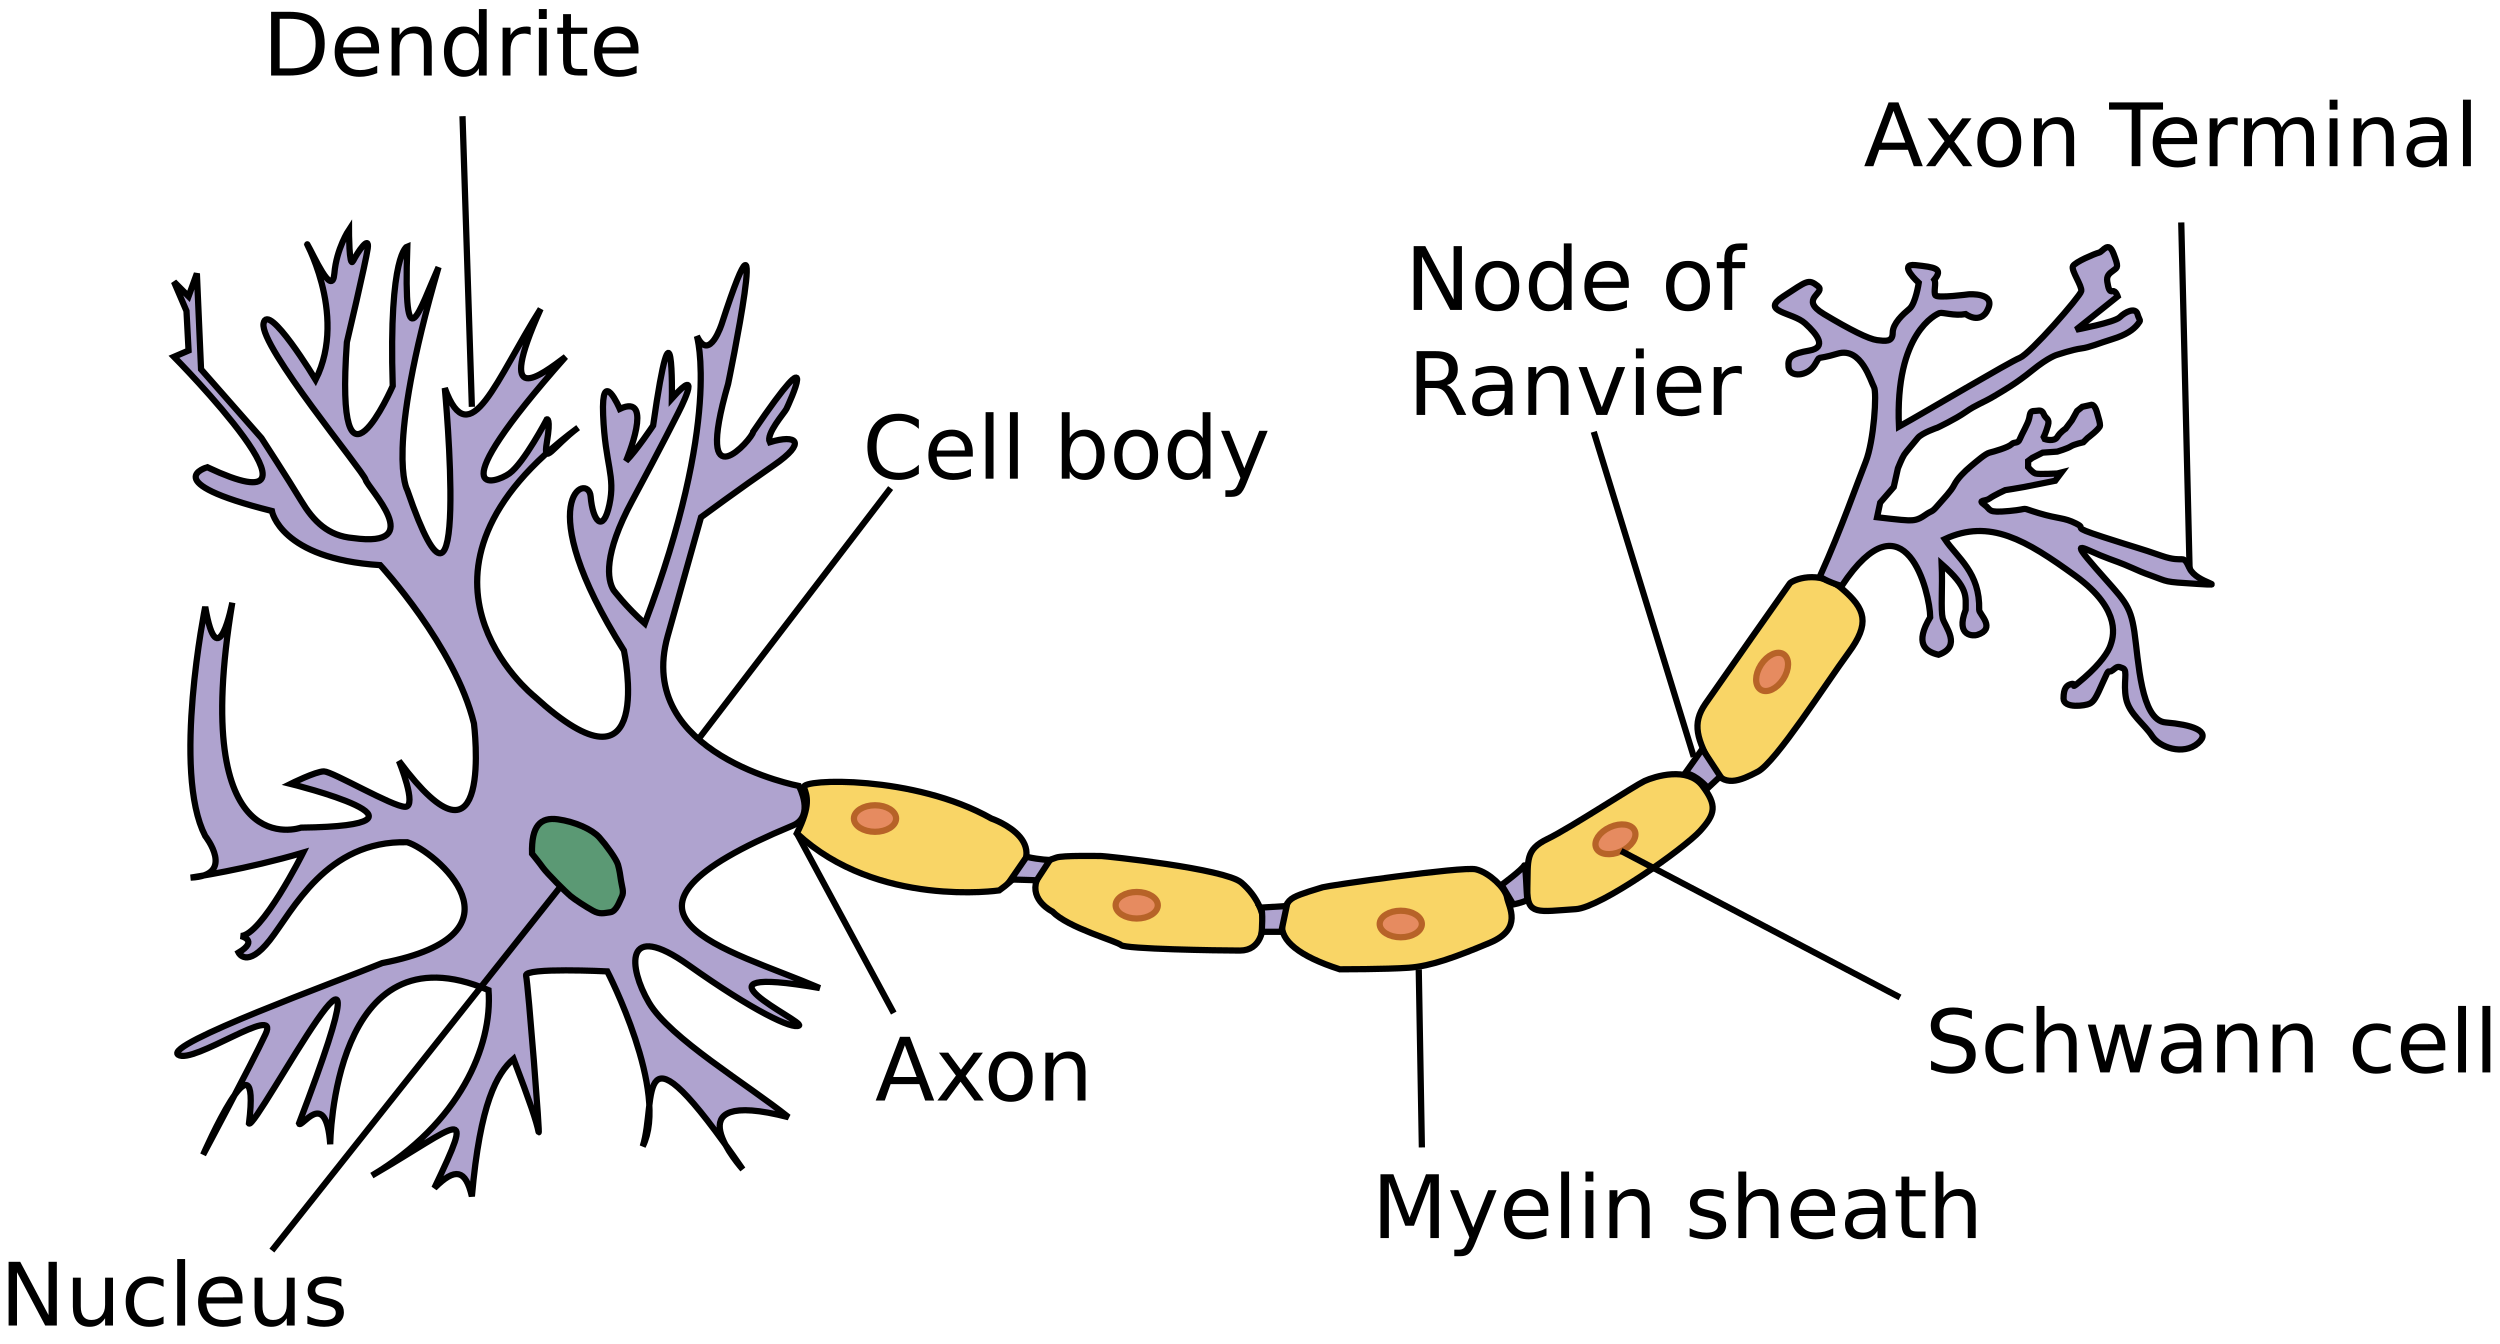 <?xml version="1.0" encoding="UTF-8"?>
<svg xmlns="http://www.w3.org/2000/svg" xmlns:xlink="http://www.w3.org/1999/xlink" width="400pt" height="215pt" viewBox="0 0 400 215" version="1.1">
<defs>
<g>
<symbol overflow="visible" id="glyph0-0">
<path style="stroke:none;" d="M 0.703 2.469 L 0.703 -9.875 L 7.703 -9.875 L 7.703 2.469 Z M 1.484 1.703 L 6.922 1.703 L 6.922 -9.078 L 1.484 -9.078 Z M 1.484 1.703 "/>
</symbol>
<symbol overflow="visible" id="glyph0-1">
<path style="stroke:none;" d="M 2.75 -9.078 L 2.75 -1.141 L 4.422 -1.141 C 5.828 -1.141 6.859 -1.457 7.516 -2.094 C 8.172 -2.727 8.5 -3.734 8.5 -5.109 C 8.5 -6.484 8.172 -7.488 7.516 -8.125 C 6.859 -8.758 5.828 -9.078 4.422 -9.078 Z M 1.375 -10.203 L 4.219 -10.203 C 6.188 -10.203 7.633 -9.789 8.562 -8.969 C 9.488 -8.145 9.953 -6.859 9.953 -5.109 C 9.953 -3.348 9.488 -2.055 8.562 -1.234 C 7.633 -0.41 6.188 0 4.219 0 L 1.375 0 Z M 1.375 -10.203 "/>
</symbol>
<symbol overflow="visible" id="glyph0-2">
<path style="stroke:none;" d="M 7.875 -4.141 L 7.875 -3.531 L 2.078 -3.531 C 2.141 -2.664 2.398 -2.004 2.859 -1.547 C 3.328 -1.098 3.977 -0.875 4.812 -0.875 C 5.301 -0.875 5.77 -0.93 6.219 -1.047 C 6.676 -1.16 7.129 -1.336 7.578 -1.578 L 7.578 -0.391 C 7.117 -0.203 6.648 -0.055 6.172 0.047 C 5.703 0.148 5.227 0.203 4.75 0.203 C 3.52 0.203 2.547 -0.148 1.828 -0.859 C 1.117 -1.578 0.766 -2.539 0.766 -3.75 C 0.766 -5.008 1.102 -6.004 1.781 -6.734 C 2.457 -7.473 3.375 -7.844 4.531 -7.844 C 5.562 -7.844 6.375 -7.508 6.969 -6.844 C 7.57 -6.188 7.875 -5.285 7.875 -4.141 Z M 6.609 -4.516 C 6.598 -5.203 6.406 -5.75 6.031 -6.156 C 5.656 -6.57 5.16 -6.781 4.547 -6.781 C 3.836 -6.781 3.27 -6.578 2.844 -6.172 C 2.426 -5.773 2.188 -5.219 2.125 -4.5 Z M 6.609 -4.516 "/>
</symbol>
<symbol overflow="visible" id="glyph0-3">
<path style="stroke:none;" d="M 7.688 -4.625 L 7.688 0 L 6.422 0 L 6.422 -4.578 C 6.422 -5.305 6.281 -5.848 6 -6.203 C 5.719 -6.566 5.297 -6.75 4.734 -6.75 C 4.055 -6.75 3.52 -6.531 3.125 -6.094 C 2.727 -5.664 2.531 -5.078 2.531 -4.328 L 2.531 0 L 1.266 0 L 1.266 -7.656 L 2.531 -7.656 L 2.531 -6.469 C 2.832 -6.926 3.188 -7.27 3.594 -7.5 C 4.008 -7.727 4.484 -7.844 5.016 -7.844 C 5.891 -7.844 6.551 -7.566 7 -7.016 C 7.457 -6.473 7.688 -5.676 7.688 -4.625 Z M 7.688 -4.625 "/>
</symbol>
<symbol overflow="visible" id="glyph0-4">
<path style="stroke:none;" d="M 6.359 -6.5 L 6.359 -10.641 L 7.609 -10.641 L 7.609 0 L 6.359 0 L 6.359 -1.156 C 6.098 -0.695 5.766 -0.352 5.359 -0.125 C 4.953 0.094 4.469 0.203 3.906 0.203 C 2.977 0.203 2.223 -0.164 1.641 -0.906 C 1.055 -1.645 0.766 -2.617 0.766 -3.828 C 0.766 -5.023 1.055 -5.992 1.641 -6.734 C 2.223 -7.473 2.977 -7.844 3.906 -7.844 C 4.469 -7.844 4.953 -7.727 5.359 -7.5 C 5.766 -7.281 6.098 -6.945 6.359 -6.5 Z M 2.078 -3.828 C 2.078 -2.898 2.266 -2.172 2.641 -1.641 C 3.023 -1.117 3.551 -0.859 4.219 -0.859 C 4.875 -0.859 5.395 -1.117 5.781 -1.641 C 6.164 -2.172 6.359 -2.898 6.359 -3.828 C 6.359 -4.742 6.164 -5.461 5.781 -5.984 C 5.395 -6.516 4.875 -6.781 4.219 -6.781 C 3.551 -6.781 3.023 -6.516 2.641 -5.984 C 2.266 -5.461 2.078 -4.742 2.078 -3.828 Z M 2.078 -3.828 "/>
</symbol>
<symbol overflow="visible" id="glyph0-5">
<path style="stroke:none;" d="M 5.75 -6.484 C 5.613 -6.566 5.461 -6.625 5.297 -6.656 C 5.129 -6.695 4.945 -6.719 4.75 -6.719 C 4.031 -6.719 3.477 -6.484 3.094 -6.016 C 2.719 -5.555 2.531 -4.895 2.531 -4.031 L 2.531 0 L 1.266 0 L 1.266 -7.656 L 2.531 -7.656 L 2.531 -6.469 C 2.801 -6.938 3.145 -7.281 3.562 -7.5 C 3.988 -7.727 4.504 -7.844 5.109 -7.844 C 5.203 -7.844 5.301 -7.836 5.406 -7.828 C 5.508 -7.816 5.625 -7.797 5.75 -7.766 Z M 5.75 -6.484 "/>
</symbol>
<symbol overflow="visible" id="glyph0-6">
<path style="stroke:none;" d="M 1.312 -7.656 L 2.578 -7.656 L 2.578 0 L 1.312 0 Z M 1.312 -10.641 L 2.578 -10.641 L 2.578 -9.047 L 1.312 -9.047 Z M 1.312 -10.641 "/>
</symbol>
<symbol overflow="visible" id="glyph0-7">
<path style="stroke:none;" d="M 2.562 -9.828 L 2.562 -7.656 L 5.156 -7.656 L 5.156 -6.672 L 2.562 -6.672 L 2.562 -2.516 C 2.562 -1.898 2.645 -1.5 2.812 -1.312 C 2.988 -1.133 3.336 -1.047 3.859 -1.047 L 5.156 -1.047 L 5.156 0 L 3.859 0 C 2.891 0 2.219 -0.18 1.844 -0.547 C 1.477 -0.91 1.297 -1.566 1.297 -2.516 L 1.297 -6.672 L 0.375 -6.672 L 0.375 -7.656 L 1.297 -7.656 L 1.297 -9.828 Z M 2.562 -9.828 "/>
</symbol>
<symbol overflow="visible" id="glyph0-8">
<path style="stroke:none;" d="M 9.016 -9.422 L 9.016 -7.969 C 8.547 -8.395 8.047 -8.711 7.516 -8.922 C 6.992 -9.141 6.441 -9.25 5.859 -9.25 C 4.691 -9.25 3.797 -8.891 3.172 -8.172 C 2.555 -7.461 2.25 -6.438 2.25 -5.094 C 2.25 -3.75 2.555 -2.719 3.172 -2 C 3.797 -1.289 4.691 -0.938 5.859 -0.938 C 6.441 -0.938 6.992 -1.039 7.516 -1.25 C 8.047 -1.469 8.547 -1.797 9.016 -2.234 L 9.016 -0.781 C 8.535 -0.457 8.023 -0.211 7.484 -0.047 C 6.941 0.117 6.367 0.203 5.766 0.203 C 4.223 0.203 3.004 -0.27 2.109 -1.219 C 1.223 -2.164 0.781 -3.457 0.781 -5.094 C 0.781 -6.727 1.223 -8.02 2.109 -8.969 C 3.004 -9.914 4.223 -10.391 5.766 -10.391 C 6.379 -10.391 6.957 -10.305 7.5 -10.141 C 8.039 -9.984 8.547 -9.742 9.016 -9.422 Z M 9.016 -9.422 "/>
</symbol>
<symbol overflow="visible" id="glyph0-9">
<path style="stroke:none;" d="M 1.312 -10.641 L 2.578 -10.641 L 2.578 0 L 1.312 0 Z M 1.312 -10.641 "/>
</symbol>
<symbol overflow="visible" id="glyph0-10">
<path style="stroke:none;" d=""/>
</symbol>
<symbol overflow="visible" id="glyph0-11">
<path style="stroke:none;" d="M 6.812 -3.828 C 6.812 -4.742 6.617 -5.461 6.234 -5.984 C 5.859 -6.516 5.336 -6.781 4.672 -6.781 C 4.004 -6.781 3.477 -6.516 3.094 -5.984 C 2.719 -5.461 2.531 -4.742 2.531 -3.828 C 2.531 -2.898 2.719 -2.172 3.094 -1.641 C 3.477 -1.117 4.004 -0.859 4.672 -0.859 C 5.336 -0.859 5.859 -1.117 6.234 -1.641 C 6.617 -2.172 6.812 -2.898 6.812 -3.828 Z M 2.531 -6.5 C 2.801 -6.945 3.133 -7.281 3.531 -7.5 C 3.938 -7.727 4.422 -7.844 4.984 -7.844 C 5.91 -7.844 6.664 -7.473 7.25 -6.734 C 7.832 -5.992 8.125 -5.023 8.125 -3.828 C 8.125 -2.617 7.832 -1.645 7.25 -0.906 C 6.664 -0.164 5.91 0.203 4.984 0.203 C 4.422 0.203 3.938 0.094 3.531 -0.125 C 3.133 -0.352 2.801 -0.695 2.531 -1.156 L 2.531 0 L 1.266 0 L 1.266 -10.641 L 2.531 -10.641 Z M 2.531 -6.5 "/>
</symbol>
<symbol overflow="visible" id="glyph0-12">
<path style="stroke:none;" d="M 4.281 -6.781 C 3.613 -6.781 3.082 -6.516 2.688 -5.984 C 2.289 -5.461 2.094 -4.742 2.094 -3.828 C 2.094 -2.91 2.285 -2.188 2.672 -1.656 C 3.066 -1.133 3.602 -0.875 4.281 -0.875 C 4.957 -0.875 5.488 -1.133 5.875 -1.656 C 6.27 -2.188 6.469 -2.91 6.469 -3.828 C 6.469 -4.734 6.27 -5.453 5.875 -5.984 C 5.488 -6.516 4.957 -6.781 4.281 -6.781 Z M 4.281 -7.844 C 5.375 -7.844 6.234 -7.484 6.859 -6.766 C 7.484 -6.055 7.797 -5.078 7.797 -3.828 C 7.797 -2.566 7.484 -1.578 6.859 -0.859 C 6.234 -0.148 5.375 0.203 4.281 0.203 C 3.188 0.203 2.328 -0.148 1.703 -0.859 C 1.078 -1.578 0.766 -2.566 0.766 -3.828 C 0.766 -5.078 1.078 -6.055 1.703 -6.766 C 2.328 -7.484 3.188 -7.844 4.281 -7.844 Z M 4.281 -7.844 "/>
</symbol>
<symbol overflow="visible" id="glyph0-13">
<path style="stroke:none;" d="M 4.5 0.719 C 4.145 1.625 3.797 2.211 3.453 2.484 C 3.117 2.766 2.672 2.906 2.109 2.906 L 1.109 2.906 L 1.109 1.859 L 1.844 1.859 C 2.188 1.859 2.453 1.773 2.641 1.609 C 2.836 1.453 3.051 1.066 3.281 0.453 L 3.516 -0.125 L 0.422 -7.656 L 1.75 -7.656 L 4.141 -1.672 L 6.531 -7.656 L 7.875 -7.656 Z M 4.5 0.719 "/>
</symbol>
<symbol overflow="visible" id="glyph0-14">
<path style="stroke:none;" d="M 1.375 -10.203 L 3.234 -10.203 L 7.766 -1.672 L 7.766 -10.203 L 9.094 -10.203 L 9.094 0 L 7.234 0 L 2.719 -8.531 L 2.719 0 L 1.375 0 Z M 1.375 -10.203 "/>
</symbol>
<symbol overflow="visible" id="glyph0-15">
<path style="stroke:none;" d="M 5.203 -10.641 L 5.203 -9.594 L 4 -9.594 C 3.539 -9.594 3.223 -9.5 3.047 -9.312 C 2.879 -9.133 2.797 -8.805 2.797 -8.328 L 2.797 -7.656 L 4.859 -7.656 L 4.859 -6.672 L 2.797 -6.672 L 2.797 0 L 1.531 0 L 1.531 -6.672 L 0.328 -6.672 L 0.328 -7.656 L 1.531 -7.656 L 1.531 -8.188 C 1.531 -9.039 1.727 -9.66 2.125 -10.047 C 2.52 -10.441 3.145 -10.641 4 -10.641 Z M 5.203 -10.641 "/>
</symbol>
<symbol overflow="visible" id="glyph0-16">
<path style="stroke:none;" d="M 6.219 -4.781 C 6.508 -4.688 6.797 -4.473 7.078 -4.141 C 7.359 -3.816 7.641 -3.367 7.922 -2.797 L 9.328 0 L 7.844 0 L 6.531 -2.625 C 6.195 -3.301 5.867 -3.75 5.547 -3.969 C 5.234 -4.195 4.805 -4.312 4.266 -4.312 L 2.75 -4.312 L 2.75 0 L 1.375 0 L 1.375 -10.203 L 4.484 -10.203 C 5.648 -10.203 6.52 -9.957 7.094 -9.469 C 7.676 -8.988 7.969 -8.254 7.969 -7.266 C 7.969 -6.617 7.816 -6.082 7.516 -5.656 C 7.211 -5.238 6.781 -4.945 6.219 -4.781 Z M 2.75 -9.078 L 2.75 -5.453 L 4.484 -5.453 C 5.148 -5.453 5.656 -5.602 6 -5.906 C 6.344 -6.219 6.516 -6.672 6.516 -7.266 C 6.516 -7.859 6.344 -8.305 6 -8.609 C 5.656 -8.922 5.148 -9.078 4.484 -9.078 Z M 2.75 -9.078 "/>
</symbol>
<symbol overflow="visible" id="glyph0-17">
<path style="stroke:none;" d="M 4.797 -3.844 C 3.785 -3.844 3.082 -3.727 2.688 -3.5 C 2.289 -3.27 2.094 -2.875 2.094 -2.312 C 2.094 -1.863 2.238 -1.508 2.531 -1.25 C 2.832 -0.988 3.234 -0.859 3.734 -0.859 C 4.43 -0.859 4.988 -1.102 5.406 -1.594 C 5.832 -2.094 6.047 -2.75 6.047 -3.562 L 6.047 -3.844 Z M 7.312 -4.375 L 7.312 0 L 6.047 0 L 6.047 -1.156 C 5.766 -0.695 5.406 -0.352 4.969 -0.125 C 4.539 0.094 4.02 0.203 3.406 0.203 C 2.625 0.203 2 -0.016 1.531 -0.453 C 1.07 -0.898 0.844 -1.492 0.844 -2.234 C 0.844 -3.086 1.129 -3.734 1.703 -4.172 C 2.285 -4.609 3.145 -4.828 4.281 -4.828 L 6.047 -4.828 L 6.047 -4.953 C 6.047 -5.535 5.852 -5.984 5.469 -6.297 C 5.094 -6.617 4.562 -6.781 3.875 -6.781 C 3.438 -6.781 3.008 -6.723 2.594 -6.609 C 2.176 -6.504 1.781 -6.348 1.406 -6.141 L 1.406 -7.312 C 1.863 -7.488 2.305 -7.617 2.734 -7.703 C 3.172 -7.797 3.594 -7.844 4 -7.844 C 5.113 -7.844 5.941 -7.555 6.484 -6.984 C 7.035 -6.41 7.312 -5.539 7.312 -4.375 Z M 7.312 -4.375 "/>
</symbol>
<symbol overflow="visible" id="glyph0-18">
<path style="stroke:none;" d="M 0.422 -7.656 L 1.75 -7.656 L 4.141 -1.234 L 6.531 -7.656 L 7.875 -7.656 L 5 0 L 3.281 0 Z M 0.422 -7.656 "/>
</symbol>
<symbol overflow="visible" id="glyph0-19">
<path style="stroke:none;" d="M 4.781 -8.844 L 2.906 -3.766 L 6.672 -3.766 Z M 4 -10.203 L 5.578 -10.203 L 9.469 0 L 8.031 0 L 7.094 -2.625 L 2.5 -2.625 L 1.562 0 L 0.109 0 Z M 4 -10.203 "/>
</symbol>
<symbol overflow="visible" id="glyph0-20">
<path style="stroke:none;" d="M 7.688 -7.656 L 4.922 -3.938 L 7.828 0 L 6.344 0 L 4.109 -3.016 L 1.891 0 L 0.406 0 L 3.375 -4 L 0.656 -7.656 L 2.141 -7.656 L 4.172 -4.922 L 6.203 -7.656 Z M 7.688 -7.656 "/>
</symbol>
<symbol overflow="visible" id="glyph0-21">
<path style="stroke:none;" d="M -0.047 -10.203 L 8.594 -10.203 L 8.594 -9.047 L 4.969 -9.047 L 4.969 0 L 3.578 0 L 3.578 -9.047 L -0.047 -9.047 Z M -0.047 -10.203 "/>
</symbol>
<symbol overflow="visible" id="glyph0-22">
<path style="stroke:none;" d="M 7.281 -6.188 C 7.594 -6.75 7.969 -7.164 8.406 -7.438 C 8.844 -7.707 9.359 -7.844 9.953 -7.844 C 10.754 -7.844 11.367 -7.562 11.797 -7 C 12.234 -6.445 12.453 -5.656 12.453 -4.625 L 12.453 0 L 11.188 0 L 11.188 -4.578 C 11.188 -5.316 11.055 -5.863 10.797 -6.219 C 10.535 -6.57 10.141 -6.75 9.609 -6.75 C 8.953 -6.75 8.438 -6.531 8.062 -6.094 C 7.688 -5.664 7.5 -5.078 7.5 -4.328 L 7.5 0 L 6.234 0 L 6.234 -4.578 C 6.234 -5.316 6.102 -5.863 5.844 -6.219 C 5.582 -6.57 5.18 -6.75 4.641 -6.75 C 3.992 -6.75 3.477 -6.531 3.094 -6.094 C 2.719 -5.656 2.531 -5.066 2.531 -4.328 L 2.531 0 L 1.266 0 L 1.266 -7.656 L 2.531 -7.656 L 2.531 -6.469 C 2.82 -6.938 3.164 -7.281 3.562 -7.5 C 3.969 -7.727 4.445 -7.844 5 -7.844 C 5.551 -7.844 6.02 -7.703 6.406 -7.422 C 6.801 -7.141 7.094 -6.727 7.281 -6.188 Z M 7.281 -6.188 "/>
</symbol>
<symbol overflow="visible" id="glyph0-23">
<path style="stroke:none;" d="M 7.5 -9.875 L 7.5 -8.531 C 6.969 -8.781 6.469 -8.961 6 -9.078 C 5.539 -9.203 5.094 -9.266 4.656 -9.266 C 3.906 -9.266 3.328 -9.117 2.922 -8.828 C 2.516 -8.535 2.312 -8.125 2.312 -7.594 C 2.312 -7.133 2.445 -6.789 2.719 -6.562 C 2.988 -6.332 3.504 -6.148 4.266 -6.016 L 5.094 -5.844 C 6.125 -5.645 6.883 -5.297 7.375 -4.797 C 7.863 -4.305 8.109 -3.645 8.109 -2.812 C 8.109 -1.82 7.773 -1.07 7.109 -0.562 C 6.453 -0.051 5.484 0.203 4.203 0.203 C 3.711 0.203 3.195 0.145 2.656 0.031 C 2.113 -0.07 1.551 -0.234 0.969 -0.453 L 0.969 -1.875 C 1.531 -1.562 2.078 -1.32 2.609 -1.156 C 3.148 -1 3.68 -0.922 4.203 -0.922 C 4.984 -0.922 5.586 -1.078 6.016 -1.391 C 6.453 -1.703 6.672 -2.145 6.672 -2.719 C 6.672 -3.219 6.516 -3.609 6.203 -3.891 C 5.898 -4.172 5.395 -4.383 4.688 -4.531 L 3.844 -4.688 C 2.812 -4.895 2.066 -5.219 1.609 -5.656 C 1.148 -6.094 0.922 -6.703 0.922 -7.484 C 0.922 -8.379 1.238 -9.086 1.875 -9.609 C 2.508 -10.129 3.383 -10.391 4.5 -10.391 C 4.977 -10.391 5.469 -10.344 5.969 -10.25 C 6.469 -10.164 6.977 -10.039 7.5 -9.875 Z M 7.5 -9.875 "/>
</symbol>
<symbol overflow="visible" id="glyph0-24">
<path style="stroke:none;" d="M 6.828 -7.359 L 6.828 -6.188 C 6.473 -6.383 6.113 -6.531 5.75 -6.625 C 5.395 -6.727 5.035 -6.781 4.672 -6.781 C 3.859 -6.781 3.223 -6.52 2.766 -6 C 2.316 -5.477 2.094 -4.754 2.094 -3.828 C 2.094 -2.891 2.316 -2.16 2.766 -1.641 C 3.223 -1.129 3.859 -0.875 4.672 -0.875 C 5.035 -0.875 5.395 -0.922 5.75 -1.016 C 6.113 -1.109 6.473 -1.254 6.828 -1.453 L 6.828 -0.297 C 6.473 -0.129 6.109 -0.004 5.734 0.078 C 5.359 0.16 4.961 0.203 4.547 0.203 C 3.391 0.203 2.469 -0.156 1.781 -0.875 C 1.102 -1.602 0.766 -2.586 0.766 -3.828 C 0.766 -5.066 1.109 -6.047 1.797 -6.766 C 2.484 -7.484 3.426 -7.844 4.625 -7.844 C 5.008 -7.844 5.383 -7.801 5.75 -7.719 C 6.125 -7.645 6.484 -7.523 6.828 -7.359 Z M 6.828 -7.359 "/>
</symbol>
<symbol overflow="visible" id="glyph0-25">
<path style="stroke:none;" d="M 7.688 -4.625 L 7.688 0 L 6.422 0 L 6.422 -4.578 C 6.422 -5.305 6.281 -5.848 6 -6.203 C 5.719 -6.566 5.297 -6.75 4.734 -6.75 C 4.055 -6.75 3.52 -6.531 3.125 -6.094 C 2.727 -5.664 2.531 -5.078 2.531 -4.328 L 2.531 0 L 1.266 0 L 1.266 -10.641 L 2.531 -10.641 L 2.531 -6.469 C 2.832 -6.926 3.188 -7.27 3.594 -7.5 C 4.008 -7.727 4.484 -7.844 5.016 -7.844 C 5.891 -7.844 6.551 -7.566 7 -7.016 C 7.457 -6.473 7.688 -5.676 7.688 -4.625 Z M 7.688 -4.625 "/>
</symbol>
<symbol overflow="visible" id="glyph0-26">
<path style="stroke:none;" d="M 0.594 -7.656 L 1.844 -7.656 L 3.422 -1.688 L 4.984 -7.656 L 6.469 -7.656 L 8.047 -1.688 L 9.609 -7.656 L 10.859 -7.656 L 8.859 0 L 7.375 0 L 5.734 -6.281 L 4.078 0 L 2.594 0 Z M 0.594 -7.656 "/>
</symbol>
<symbol overflow="visible" id="glyph0-27">
<path style="stroke:none;" d="M 1.375 -10.203 L 3.438 -10.203 L 6.031 -3.266 L 8.656 -10.203 L 10.719 -10.203 L 10.719 0 L 9.359 0 L 9.359 -8.969 L 6.734 -1.969 L 5.344 -1.969 L 2.719 -8.969 L 2.719 0 L 1.375 0 Z M 1.375 -10.203 "/>
</symbol>
<symbol overflow="visible" id="glyph0-28">
<path style="stroke:none;" d="M 6.203 -7.438 L 6.203 -6.234 C 5.848 -6.422 5.477 -6.555 5.094 -6.641 C 4.707 -6.734 4.312 -6.781 3.906 -6.781 C 3.281 -6.781 2.812 -6.688 2.5 -6.5 C 2.188 -6.312 2.031 -6.023 2.031 -5.641 C 2.031 -5.348 2.141 -5.117 2.359 -4.953 C 2.586 -4.785 3.039 -4.629 3.719 -4.484 L 4.141 -4.375 C 5.035 -4.188 5.672 -3.914 6.047 -3.562 C 6.422 -3.219 6.609 -2.734 6.609 -2.109 C 6.609 -1.398 6.328 -0.836 5.766 -0.422 C 5.203 -0.004 4.43 0.203 3.453 0.203 C 3.035 0.203 2.602 0.16 2.156 0.078 C 1.719 -0.004 1.254 -0.125 0.766 -0.281 L 0.766 -1.578 C 1.223 -1.336 1.676 -1.156 2.125 -1.031 C 2.582 -0.914 3.031 -0.859 3.469 -0.859 C 4.062 -0.859 4.516 -0.957 4.828 -1.156 C 5.148 -1.363 5.312 -1.648 5.312 -2.016 C 5.312 -2.359 5.195 -2.617 4.969 -2.797 C 4.738 -2.984 4.234 -3.16 3.453 -3.328 L 3.016 -3.438 C 2.242 -3.594 1.68 -3.844 1.328 -4.188 C 0.984 -4.531 0.812 -4.992 0.812 -5.578 C 0.812 -6.305 1.066 -6.863 1.578 -7.25 C 2.086 -7.645 2.812 -7.844 3.75 -7.844 C 4.219 -7.844 4.656 -7.805 5.062 -7.734 C 5.477 -7.672 5.859 -7.57 6.203 -7.438 Z M 6.203 -7.438 "/>
</symbol>
<symbol overflow="visible" id="glyph0-29">
<path style="stroke:none;" d="M 1.188 -3.016 L 1.188 -7.656 L 2.453 -7.656 L 2.453 -3.062 C 2.453 -2.344 2.594 -1.801 2.875 -1.438 C 3.156 -1.07 3.578 -0.891 4.141 -0.891 C 4.816 -0.891 5.352 -1.102 5.75 -1.531 C 6.145 -1.969 6.344 -2.562 6.344 -3.312 L 6.344 -7.656 L 7.609 -7.656 L 7.609 0 L 6.344 0 L 6.344 -1.172 C 6.039 -0.711 5.688 -0.367 5.281 -0.141 C 4.875 0.086 4.406 0.203 3.875 0.203 C 3 0.203 2.332 -0.066 1.875 -0.609 C 1.414 -1.16 1.188 -1.961 1.188 -3.016 Z M 4.359 -7.844 Z M 4.359 -7.844 "/>
</symbol>
</g>
</defs>
<g id="surface1">
<path style="fill-rule:nonzero;fill:rgb(68.627%,63.922%,81.176%);fill-opacity:1;stroke-width:1;stroke-linecap:butt;stroke-linejoin:miter;stroke:rgb(0%,0%,0%);stroke-opacity:1;stroke-miterlimit:4;" d="M 126.832 132.09 C 130.438 130.598 127.832 125.758 127.832 125.758 C 127.832 125.758 101.5 120.758 106.832 101.758 C 112.164 82.758 112.164 82.758 112.164 82.758 C 112.164 82.758 118.5 78.09 123.832 74.422 C 129.168 70.758 127.5 69.422 123.164 70.758 C 122.5 69.422 125.5 66.09 125.832 65.422 C 126.164 64.754 131.832 52.422 120.5 69.09 C 120.5 70.09 110.832 81.09 116.5 61.422 C 116.5 61.422 123.832 26.09 115.5 51.754 C 115.5 51.754 113.5 58.09 111.5 53.754 C 111.5 53.754 115.5 67.09 103.168 99.758 C 100.168 97.09 98.168 94.422 98.168 94.422 C 97.168 92.758 96.5 88.758 101.168 80.09 C 105.836 71.422 108.5 66.09 108.5 66.09 C 108.5 66.09 112.832 57.754 107.5 63.754 C 107.5 63.754 107.832 44.758 104.5 68.09 C 104.5 68.09 101.836 72.09 100.168 73.758 C 100.168 73.758 104.836 62.758 99.168 65.422 C 99.168 65.422 96.168 58.422 96.5 66.422 C 96.832 74.422 98.5 76.09 97.5 80.758 C 96.5 85.422 94.832 83.422 94.5 79.422 C 94.168 75.422 84.5 79.758 99.832 104.09 C 99.832 104.09 105.164 129.422 85.5 111.422 C 85.5 111.422 60.832 91.754 92.5 68.422 C 88.5 71.422 86.832 74.758 87.5 70.758 C 88.168 66.754 87.5 67.09 87.5 67.09 C 87.5 67.09 83.832 74.09 81.5 75.758 C 79.168 77.422 69.832 80.422 90.5 57.09 C 86.5 60.09 79.168 65.758 86.5 49.422 C 79.5 60.422 75.168 73.09 71.168 62.09 C 71.168 62.09 75.5 108.422 65.168 78.422 C 65.168 78.422 61.5 72.422 70.168 42.754 C 67.168 49.422 64.5 58.754 65.168 39.422 C 65.168 39.422 62.168 40.422 62.836 61.754 C 62.836 61.754 53.5 83.09 55.5 54.754 C 55.5 54.754 58.5 42.09 58.836 39.754 C 59.168 37.422 57.168 40.422 56.5 41.754 C 55.836 43.09 55.836 36.754 55.836 36.754 C 55.836 36.754 53.836 39.754 53.5 43.754 C 53.168 47.754 50.168 40.754 49.168 39.09 C 48.168 37.422 55.836 50.09 50.5 60.754 C 50.5 60.754 42.836 48.09 42.168 51.754 C 41.5 55.422 58.168 75.422 58.5 76.754 C 58.836 78.09 68.5 87.754 56.5 86.09 C 52.5 85.754 50.168 83.422 48.168 80.09 C 46.168 76.754 41.836 70.09 41.836 70.09 L 32.168 59.09 L 31.5 43.754 L 30.168 47.422 L 27.836 45.09 L 29.836 49.758 L 30.168 56.09 L 27.836 57.09 C 27.836 57.09 55.836 85.422 33.168 74.758 C 33.168 74.758 24.832 77.09 43.5 81.758 C 43.5 81.758 44.832 89.422 60.832 90.422 C 60.832 90.422 72.832 103.422 75.832 115.758 C 75.832 115.758 79.164 142.422 63.832 121.758 C 63.832 121.758 66.832 129.09 64.832 129.09 C 62.832 129.09 53.164 123.422 51.832 123.422 C 50.5 123.422 46.5 125.422 46.5 125.422 C 46.5 125.422 73.5 132.09 48.168 132.422 C 48.168 132.422 30.168 138.754 37.168 96.422 C 37.168 96.422 34.836 108.758 32.836 97.09 C 32.836 97.09 27.5 123.422 32.836 133.758 C 32.836 133.758 37.836 140.09 30.5 140.422 C 30.5 140.422 39.5 139.09 48.5 136.422 C 48.5 136.422 41.836 149.758 38.5 149.758 C 38.5 149.758 41.5 150.422 38.168 152.422 C 38.168 152.422 39.5 155.09 43.168 150.422 C 46.836 145.758 52.168 134.422 65.168 134.758 C 69.5 136.09 85.5 149.422 61.168 154.09 C 53.836 157.09 26.168 167.09 28.5 168.758 C 30.836 170.422 44.836 160.422 42.5 165.422 C 40.168 170.422 32.5 184.758 32.5 184.758 C 32.5 184.758 41.836 163.422 39.836 179.758 C 40.836 181.09 65.168 134.422 47.836 179.758 C 48.168 180.758 52.168 173.754 52.836 183.09 C 52.836 183.09 53.168 147.758 78.168 158.422 C 78.836 167.422 73.5 179.754 59.5 188.09 C 73.832 179.758 76.168 176.09 69.5 190.09 C 72.832 186.758 74.5 187.09 75.5 191.422 C 76.832 176.422 79.5 171.758 82.168 169.422 C 84.836 176.422 85.836 179.422 86.168 181.09 C 86.5 182.758 84.5 157.422 84.168 156.09 C 83.836 154.758 97.168 155.422 97.168 155.422 C 97.168 155.422 107.168 174.758 102.836 183.422 C 105.168 176.09 101.168 161.422 118.836 187.09 C 118.836 187.09 106.836 173.758 126.168 178.758 C 119.5 173.422 107.168 166.09 103.836 160.422 C 100.5 154.758 99.836 147.09 110.168 154.422 C 120.5 161.758 126.836 164.754 127.836 164.09 C 128.836 163.422 108.168 154.09 131.168 158.09 C 116.5 151.758 92.168 146.422 126.832 132.09 Z M 126.832 132.09 "/>
<path style="fill-rule:nonzero;fill:rgb(35.686%,60%,45.49%);fill-opacity:1;stroke-width:1;stroke-linecap:butt;stroke-linejoin:miter;stroke:rgb(0%,0%,0%);stroke-opacity:1;stroke-miterlimit:4;" d="M 85.125 136.59 C 85 132.09 86.5 130.715 89.25 131.09 C 92 131.465 94.75 132.715 95.875 133.965 C 97 135.215 98.625 137.465 98.875 138.34 C 99.125 139.215 99.25 140.09 99.375 140.965 C 99.5 141.84 99.875 142.715 99.5 143.465 C 99.125 144.215 98.625 145.84 97.625 145.965 C 96.625 146.09 96 146.34 94.875 145.715 C 93.75 145.09 92 143.965 91.25 143.34 C 90.5 142.715 87.5 139.715 86.875 138.84 C 86.25 137.965 85.125 136.59 85.125 136.59 Z M 85.125 136.59 "/>
<path style="fill-rule:nonzero;fill:rgb(97.647%,83.529%,40%);fill-opacity:1;stroke-width:1;stroke-linecap:butt;stroke-linejoin:miter;stroke:rgb(0%,0%,0%);stroke-opacity:1;stroke-miterlimit:4;" d="M 127.5 133.34 C 129.75 128.84 129.125 127.34 128.625 125.965 C 128.125 124.59 146.25 123.965 158.625 130.965 C 158.625 130.965 170.375 134.965 159.875 142.465 C 159.875 142.465 140.375 145.34 127.5 133.34 Z M 127.5 133.34 "/>
<path style="fill-rule:nonzero;fill:rgb(97.647%,83.529%,40%);fill-opacity:1;stroke-width:1;stroke-linecap:butt;stroke-linejoin:miter;stroke:rgb(0%,0%,0%);stroke-opacity:1;stroke-miterlimit:4;" d="M 168.375 145.84 C 168.375 145.84 164.75 144.09 165.875 140.84 C 167 137.59 168 137.59 169 137.215 C 170 136.84 175.75 136.965 176.25 136.965 C 176.75 136.965 196 138.965 198.625 141.215 C 201.25 143.465 202.125 146.215 202.125 147.34 C 202.125 148.465 201.875 152.09 198.375 152.09 C 194.875 152.09 180 151.84 179.375 151.215 C 178.75 150.59 170.875 148.465 168.375 145.84 Z M 168.375 145.84 "/>
<path style="fill-rule:nonzero;fill:rgb(97.647%,83.529%,40%);fill-opacity:1;stroke-width:1;stroke-linecap:butt;stroke-linejoin:miter;stroke:rgb(0%,0%,0%);stroke-opacity:1;stroke-miterlimit:4;" d="M 214.375 155.09 C 207.75 152.965 204.875 150.465 205.125 147.84 C 205.375 145.215 205.875 144.215 207 143.59 C 208.125 142.965 210.875 142.215 211.625 141.965 C 212.375 141.715 234 138.59 236.125 139.09 C 238.25 139.59 240.875 142.09 241.125 143.59 C 241.375 145.09 243.75 148.59 238.375 150.84 C 233 153.09 229 154.59 225.375 154.84 C 221.75 155.09 214.375 155.09 214.375 155.09 Z M 214.375 155.09 "/>
<path style="fill-rule:nonzero;fill:rgb(97.647%,83.529%,40%);fill-opacity:1;stroke-width:1;stroke-linecap:butt;stroke-linejoin:miter;stroke:rgb(0%,0%,0%);stroke-opacity:1;stroke-miterlimit:4;" d="M 252.125 145.465 C 246.117 145.84 244.25 146.59 244.375 142.09 C 244.5 137.59 244 135.965 247.625 134.215 C 251.25 132.465 261.5 125.715 263.125 124.965 C 264.75 124.215 270 122.59 272.375 125.715 C 274.75 128.84 274.5 130.215 272 132.965 C 269.5 135.715 256.125 145.215 252.125 145.465 Z M 252.125 145.465 "/>
<path style="fill-rule:nonzero;fill:rgb(97.647%,83.529%,40%);fill-opacity:1;stroke-width:1;stroke-linecap:butt;stroke-linejoin:miter;stroke:rgb(0%,0%,0%);stroke-opacity:1;stroke-miterlimit:4;" d="M 274 122.84 C 271.559 118.309 270.625 115.84 272.875 112.59 C 275.125 109.34 286 93.84 286.375 93.34 C 286.75 92.84 291 90.965 294.75 94.215 C 298.5 97.465 299.25 99.715 295.75 104.465 C 292.25 109.215 284.125 121.965 281.25 123.465 C 278.375 124.965 275.75 126.09 274 122.84 Z M 274 122.84 "/>
<path style="fill-rule:nonzero;fill:rgb(90.196%,54.51%,37.647%);fill-opacity:1;stroke-width:1;stroke-linecap:butt;stroke-linejoin:miter;stroke:rgb(71.765%,38.824%,15.686%);stroke-opacity:1;stroke-miterlimit:4;" d="M 143.375 130.965 C 143.375 129.789 141.863 128.84 140 128.84 C 138.137 128.84 136.625 129.789 136.625 130.965 C 136.625 132.137 138.137 133.09 140 133.09 C 141.863 133.09 143.375 132.137 143.375 130.965 Z M 143.375 130.965 "/>
<path style="fill-rule:nonzero;fill:rgb(90.196%,54.51%,37.647%);fill-opacity:1;stroke-width:1;stroke-linecap:butt;stroke-linejoin:miter;stroke:rgb(71.765%,38.824%,15.686%);stroke-opacity:1;stroke-miterlimit:4;" d="M 185.25 144.84 C 185.25 143.664 183.738 142.715 181.875 142.715 C 180.012 142.715 178.5 143.664 178.5 144.84 C 178.5 146.012 180.012 146.965 181.875 146.965 C 183.738 146.965 185.25 146.012 185.25 144.84 Z M 185.25 144.84 "/>
<path style="fill-rule:nonzero;fill:rgb(90.196%,54.51%,37.647%);fill-opacity:1;stroke-width:1;stroke-linecap:butt;stroke-linejoin:miter;stroke:rgb(71.765%,38.824%,15.686%);stroke-opacity:1;stroke-miterlimit:4;" d="M 227.5 147.84 C 227.5 146.664 225.988 145.715 224.125 145.715 C 222.262 145.715 220.75 146.664 220.75 147.84 C 220.75 149.012 222.262 149.965 224.125 149.965 C 225.988 149.965 227.5 149.012 227.5 147.84 Z M 227.5 147.84 "/>
<path style="fill-rule:nonzero;fill:rgb(90.196%,54.51%,37.647%);fill-opacity:1;stroke-width:1;stroke-linecap:butt;stroke-linejoin:miter;stroke:rgb(71.765%,38.824%,15.686%);stroke-opacity:1;stroke-miterlimit:4;" d="M 261.874 134.212 C 261.875 133.039 260.362 132.088 258.499 132.089 C 256.635 132.091 255.125 133.039 255.124 134.212 C 255.127 135.387 256.634 136.339 258.501 136.34 C 260.365 136.338 261.877 135.387 261.874 134.212 Z M 261.874 134.212 " transform="matrix(0.912,-0.41,0.41,0.912,-32.307,117.87)"/>
<path style="fill-rule:nonzero;fill:rgb(90.196%,54.51%,37.647%);fill-opacity:1;stroke-width:1;stroke-linecap:butt;stroke-linejoin:miter;stroke:rgb(71.765%,38.824%,15.686%);stroke-opacity:1;stroke-miterlimit:4;" d="M 287 107.464 C 287.001 106.291 285.489 105.338 283.626 105.341 C 281.761 105.34 280.25 106.291 280.249 107.464 C 280.25 108.639 281.76 109.59 283.625 109.59 C 285.488 109.588 287.001 108.639 287 107.464 Z M 287 107.464 " transform="matrix(0.542,-0.84,0.84,0.542,39.543,287.507)"/>
<path style="fill-rule:nonzero;fill:rgb(68.627%,63.922%,81.176%);fill-opacity:1;stroke-width:1;stroke-linecap:butt;stroke-linejoin:miter;stroke:rgb(0%,0%,0%);stroke-opacity:1;stroke-miterlimit:4;" d="M 164.25 137.09 C 166.5 137.59 168 137.59 168 137.59 L 165.875 140.84 L 161.75 140.715 Z M 164.25 137.09 "/>
<path style="fill-rule:nonzero;fill:rgb(68.627%,63.922%,81.176%);fill-opacity:1;stroke-width:1;stroke-linecap:butt;stroke-linejoin:miter;stroke:rgb(0%,0%,0%);stroke-opacity:1;stroke-miterlimit:4;" d="M 201.75 145.215 L 205.875 144.965 L 205 149.09 L 201.875 149.09 C 201.875 149.09 202.125 145.715 201.75 145.215 Z M 201.75 145.215 "/>
<path style="fill-rule:nonzero;fill:rgb(68.627%,63.922%,81.176%);fill-opacity:1;stroke-width:1;stroke-linecap:butt;stroke-linejoin:miter;stroke:rgb(0%,0%,0%);stroke-opacity:1;stroke-miterlimit:4;" d="M 240.25 141.59 C 240.25 141.59 243.625 139.09 243.875 138.465 C 244.125 137.84 244.25 143.465 244.375 143.84 C 244.5 144.215 242.125 144.715 242.125 144.715 Z M 240.25 141.59 "/>
<path style="fill-rule:nonzero;fill:rgb(68.627%,63.922%,81.176%);fill-opacity:1;stroke-width:1;stroke-linecap:butt;stroke-linejoin:miter;stroke:rgb(0%,0%,0%);stroke-opacity:1;stroke-miterlimit:4;" d="M 269.625 123.715 L 272.375 119.84 L 275.25 124.215 L 273.25 126.09 C 273.25 126.09 271.5 123.965 269.625 123.715 Z M 269.625 123.715 "/>
<path style="fill-rule:nonzero;fill:rgb(68.627%,63.922%,81.176%);fill-opacity:1;stroke-width:1;stroke-linecap:butt;stroke-linejoin:miter;stroke:rgb(0%,0%,0%);stroke-opacity:1;stroke-miterlimit:4;" d="M 291.168 92.258 C 291.207 92.164 291.25 92.074 291.289 91.984 C 294.566 84.734 297.184 77.215 298.5 73.922 C 299.832 70.59 300.332 62.758 299.832 61.922 C 299.332 61.09 297.832 55.422 294 56.59 C 290.168 57.758 291.5 56.59 290.332 58.422 C 289.168 60.254 286.336 60.422 286.168 58.754 C 286 57.09 286.668 56.59 289.5 56.09 C 292.332 55.59 290.832 53.59 288.832 51.754 C 286.832 49.922 281.5 49.922 285.332 47.422 C 289.168 44.922 289.332 44.59 290.832 45.754 C 292.332 46.922 287.664 47.754 291.832 50.254 C 296 52.754 299 54.254 300.332 54.422 C 301.668 54.59 302.832 54.754 302.832 53.254 C 302.832 51.754 304.5 50.254 305.5 49.422 C 306.5 48.59 307 45.254 307 45.254 C 307 45.254 303.5 42.09 306.5 42.422 C 309.5 42.754 311 42.922 309.5 44.754 C 309.832 45.254 309.336 46.754 309.668 47.254 C 310 47.754 315 47.09 315 47.09 C 315 47.09 319.5 46.758 318 49.59 C 317.668 50.422 316.5 51.59 314.5 50.258 C 312.668 50.59 310.832 49.922 310.332 50.09 C 309.832 50.254 303.164 53.258 303.832 68.258 C 308.332 65.758 321.5 57.922 323.168 57.258 C 324.832 56.59 332.832 47.422 333 46.59 C 333.168 45.754 331.336 43.258 331.668 42.59 C 332 41.922 335.164 40.59 335.832 40.422 C 336.5 40.254 337.336 38.422 338.168 40.59 C 339 42.758 338.836 42.758 338.168 43.258 C 337.5 43.758 337 44.09 337.168 45.09 C 337.332 46.09 337.5 46.758 338 46.59 C 338.5 46.422 338.832 47.422 338.832 47.422 L 332.168 52.754 C 332.168 52.754 338.336 51.59 339.168 50.754 C 340 49.922 341.668 49.09 342 50.254 C 342.332 51.422 342.668 51.09 342 51.922 C 341.332 52.754 340.168 53.59 338 54.254 C 335.832 54.922 334.332 55.59 333 55.754 C 331.668 55.922 329.168 56.754 329.168 56.754 C 329.168 56.754 327.836 57.09 325.168 59.254 C 322.5 61.422 320.668 62.422 319 63.422 C 317.332 64.422 316.168 64.754 314.5 65.922 C 312.832 67.09 310 68.422 310 68.422 C 310 68.422 307.5 69.258 306.832 70.09 C 306.168 70.922 305 72.258 304.668 72.758 C 304.332 73.258 303.668 74.922 303.668 74.922 L 303 77.922 L 300.832 80.422 L 300.332 82.758 C 300.332 82.758 304.5 83.258 305.332 83.258 C 306.168 83.258 306.832 83.254 308 82.422 C 309.168 81.59 309 82.09 310 80.922 C 311 79.758 312.168 78.59 312.668 77.59 C 313.168 76.59 314.332 75.422 315.332 74.59 C 316.332 73.758 317.664 72.59 318.332 72.422 C 319 72.258 321.332 71.59 321.832 71.09 C 322.332 70.59 322.836 71.09 323.168 70.258 C 323.5 69.422 324.5 67.758 324.668 66.922 C 324.832 66.09 324.832 65.758 325.5 65.758 C 326.168 65.758 326.668 65.422 327 66.258 C 327.332 67.09 328 66.922 327.668 68.09 C 327.332 69.254 327 69.922 327 69.922 L 327.168 70.258 C 327.168 70.258 328.668 70.754 329.168 69.922 C 329.668 69.09 330.5 68.59 330.5 68.59 L 331.5 67.258 L 332.332 65.758 L 333.168 65.09 L 334.668 64.758 C 334.668 64.758 335.168 64.758 335.5 65.922 C 335.832 67.09 336 67.59 336 68.09 C 336 68.59 334 70.09 334 70.09 L 333.332 70.758 C 333.332 70.758 331.832 71.09 331.332 71.422 C 330.832 71.758 329.168 72.258 329.168 72.258 L 326.832 72.422 L 325.168 73.258 L 324.5 73.758 L 324.5 74.758 C 324.5 74.758 325.168 75.59 325.668 75.758 C 326.168 75.922 329.168 75.758 329.168 75.758 L 329.832 75.59 L 328.832 76.922 L 325.5 77.59 C 325.5 77.59 324.664 77.758 323.832 77.922 C 323 78.09 320.832 78.422 320.832 78.422 C 320.832 78.422 319 79.258 318.332 79.758 C 317.668 80.258 316.332 79.926 317.5 80.758 C 318.668 81.59 317.832 82.09 321.5 81.758 C 325.168 81.422 322.836 81.09 326.168 82.09 C 329.5 83.09 330.168 82.758 332.168 83.758 C 334.168 84.758 330.832 84.09 336.5 85.922 C 342.168 87.758 342 87.59 345.832 88.922 C 349.668 90.258 349.164 88.422 350.332 90.922 C 351.5 93.422 357 93.758 351.5 93.422 C 346 93.09 347 93.09 344.168 92.09 C 341.332 91.09 341.668 90.922 337.5 89.422 C 333.332 87.922 330.832 85.758 335.332 90.922 C 339.832 96.09 340.832 96.59 341.5 101.09 C 342.168 105.59 342.5 115.258 346.5 115.59 C 350.5 115.922 354 116.922 351.668 118.922 C 349.332 120.922 345.5 119.59 344.332 117.758 C 343.168 115.922 340.668 114.258 340.168 111.758 C 339.668 109.258 340.5 107.258 339.668 106.922 C 338.832 106.59 338.832 106.59 338 107.258 C 337.168 107.922 337.668 106.422 336.5 109.09 C 335.332 111.758 335 112.258 334.332 112.59 C 333.668 112.922 330.168 113.426 330.168 111.758 C 330.168 110.09 330.668 109.59 331.5 109.422 C 332.332 109.258 330.832 110.758 333.5 108.422 C 336.168 106.09 337.336 104.258 337.668 103.258 C 338 102.258 339.832 97.758 332 92.09 C 324.168 86.422 318.336 82.926 311.168 86.258 C 313.168 89.258 316.836 91.59 316.668 97.59 C 316.668 98.258 319.5 100.59 316.332 101.59 C 315.832 101.758 312.832 101.922 314.5 97.59 C 314.5 95.422 315 94.09 310.668 90.258 C 310.832 93.922 310.5 97.59 310.832 98.922 C 311.168 100.258 314 103.426 310.168 104.758 C 308 104.258 306.332 102.926 308.832 98.758 C 308.832 94.922 304.836 78.426 294.668 93.758 C 292.332 93.09 291.168 92.258 291.168 92.258 Z M 291.168 92.258 "/>
<path style="fill-rule:nonzero;fill:rgb(0%,0%,0%);fill-opacity:1;stroke-width:1;stroke-linecap:butt;stroke-linejoin:miter;stroke:rgb(0%,0%,0%);stroke-opacity:1;stroke-miterlimit:4;" d="M 142.5 78.09 L 111.5 118.59 "/>
<path style="fill-rule:nonzero;fill:rgb(0%,0%,0%);fill-opacity:1;stroke-width:1;stroke-linecap:butt;stroke-linejoin:miter;stroke:rgb(0%,0%,0%);stroke-opacity:1;stroke-miterlimit:4;" d="M 74 18.59 L 75.5 65.09 "/>
<path style="fill:none;stroke-width:1;stroke-linecap:butt;stroke-linejoin:miter;stroke:rgb(0%,0%,0%);stroke-opacity:1;stroke-miterlimit:4;" d="M 89.5 142.09 L 43.5 200.09 "/>
<path style="fill:none;stroke-width:1;stroke-linecap:butt;stroke-linejoin:miter;stroke:rgb(0%,0%,0%);stroke-opacity:1;stroke-miterlimit:4;" d="M 127.5 133.34 L 143 162.09 "/>
<path style="fill:none;stroke-width:1;stroke-linecap:butt;stroke-linejoin:miter;stroke:rgb(0%,0%,0%);stroke-opacity:1;stroke-miterlimit:4;" d="M 227 155.09 L 227.5 183.59 "/>
<path style="fill:none;stroke-width:1;stroke-linecap:butt;stroke-linejoin:miter;stroke:rgb(0%,0%,0%);stroke-opacity:1;stroke-miterlimit:4;" d="M 259.371 136.152 L 304 159.59 "/>
<path style="fill:none;stroke-width:1;stroke-linecap:butt;stroke-linejoin:miter;stroke:rgb(0%,0%,0%);stroke-opacity:1;stroke-miterlimit:4;" d="M 271 121.09 L 255 69.09 "/>
<path style="fill:none;stroke-width:1;stroke-linecap:butt;stroke-linejoin:miter;stroke:rgb(0%,0%,0%);stroke-opacity:1;stroke-miterlimit:4;" d="M 350.332 90.922 L 349 35.59 "/>
<g style="fill:rgb(0%,0%,0%);fill-opacity:1;">
  <use xlink:href="#glyph0-1" x="42" y="12.088"/>
  <use xlink:href="#glyph0-2" x="52.779" y="12.088"/>
  <use xlink:href="#glyph0-3" x="61.392" y="12.088"/>
  <use xlink:href="#glyph0-4" x="70.264" y="12.088"/>
  <use xlink:href="#glyph0-5" x="79.149" y="12.088"/>
  <use xlink:href="#glyph0-6" x="84.905" y="12.088"/>
  <use xlink:href="#glyph0-7" x="88.795" y="12.088"/>
  <use xlink:href="#glyph0-2" x="94.284" y="12.088"/>
</g>
<g style="fill:rgb(0%,0%,0%);fill-opacity:1;">
  <use xlink:href="#glyph0-8" x="138" y="76.588"/>
  <use xlink:href="#glyph0-2" x="147.774" y="76.588"/>
  <use xlink:href="#glyph0-9" x="156.387" y="76.588"/>
  <use xlink:href="#glyph0-9" x="160.276" y="76.588"/>
  <use xlink:href="#glyph0-10" x="164.166" y="76.588"/>
  <use xlink:href="#glyph0-11" x="168.616" y="76.588"/>
  <use xlink:href="#glyph0-12" x="177.502" y="76.588"/>
  <use xlink:href="#glyph0-4" x="186.066" y="76.588"/>
  <use xlink:href="#glyph0-13" x="194.952" y="76.588"/>
</g>
<g style="fill:rgb(0%,0%,0%);fill-opacity:1;">
  <use xlink:href="#glyph0-14" x="224.812" y="49.588"/>
  <use xlink:href="#glyph0-12" x="235.284" y="49.588"/>
  <use xlink:href="#glyph0-4" x="243.849" y="49.588"/>
  <use xlink:href="#glyph0-2" x="252.734" y="49.588"/>
  <use xlink:href="#glyph0-10" x="261.347" y="49.588"/>
  <use xlink:href="#glyph0-12" x="265.797" y="49.588"/>
  <use xlink:href="#glyph0-15" x="274.361" y="49.588"/>
</g>
<g style="fill:rgb(0%,0%,0%);fill-opacity:1;">
  <use xlink:href="#glyph0-16" x="225.277" y="66.389"/>
  <use xlink:href="#glyph0-17" x="234.696" y="66.389"/>
  <use xlink:href="#glyph0-3" x="243.274" y="66.389"/>
  <use xlink:href="#glyph0-18" x="252.146" y="66.389"/>
  <use xlink:href="#glyph0-6" x="260.431" y="66.389"/>
  <use xlink:href="#glyph0-2" x="264.32" y="66.389"/>
  <use xlink:href="#glyph0-5" x="272.933" y="66.389"/>
</g>
<g style="fill:rgb(0%,0%,0%);fill-opacity:1;">
  <use xlink:href="#glyph0-19" x="298.176" y="26.588"/>
  <use xlink:href="#glyph0-20" x="307.752" y="26.588"/>
  <use xlink:href="#glyph0-12" x="315.605" y="26.588"/>
  <use xlink:href="#glyph0-3" x="324.17" y="26.588"/>
  <use xlink:href="#glyph0-10" x="333.042" y="26.588"/>
  <use xlink:href="#glyph0-21" x="337.492" y="26.588"/>
  <use xlink:href="#glyph0-2" x="343.664" y="26.588"/>
  <use xlink:href="#glyph0-5" x="352.276" y="26.588"/>
  <use xlink:href="#glyph0-22" x="357.786" y="26.588"/>
  <use xlink:href="#glyph0-6" x="371.423" y="26.588"/>
  <use xlink:href="#glyph0-3" x="375.312" y="26.588"/>
  <use xlink:href="#glyph0-17" x="384.185" y="26.588"/>
  <use xlink:href="#glyph0-9" x="392.763" y="26.588"/>
</g>
<g style="fill:rgb(0%,0%,0%);fill-opacity:1;">
  <use xlink:href="#glyph0-23" x="308" y="171.588"/>
  <use xlink:href="#glyph0-24" x="316.886" y="171.588"/>
  <use xlink:href="#glyph0-25" x="324.582" y="171.588"/>
  <use xlink:href="#glyph0-26" x="333.454" y="171.588"/>
  <use xlink:href="#glyph0-17" x="344.903" y="171.588"/>
  <use xlink:href="#glyph0-3" x="353.481" y="171.588"/>
  <use xlink:href="#glyph0-3" x="362.354" y="171.588"/>
  <use xlink:href="#glyph0-10" x="371.226" y="171.588"/>
  <use xlink:href="#glyph0-24" x="375.676" y="171.588"/>
  <use xlink:href="#glyph0-2" x="383.372" y="171.588"/>
  <use xlink:href="#glyph0-9" x="391.984" y="171.588"/>
  <use xlink:href="#glyph0-9" x="395.874" y="171.588"/>
</g>
<g style="fill:rgb(0%,0%,0%);fill-opacity:1;">
  <use xlink:href="#glyph0-27" x="219.5" y="198.088"/>
  <use xlink:href="#glyph0-13" x="231.578" y="198.088"/>
  <use xlink:href="#glyph0-2" x="239.862" y="198.088"/>
  <use xlink:href="#glyph0-9" x="248.475" y="198.088"/>
  <use xlink:href="#glyph0-6" x="252.364" y="198.088"/>
  <use xlink:href="#glyph0-3" x="256.254" y="198.088"/>
  <use xlink:href="#glyph0-10" x="265.126" y="198.088"/>
  <use xlink:href="#glyph0-28" x="269.576" y="198.088"/>
  <use xlink:href="#glyph0-25" x="276.869" y="198.088"/>
  <use xlink:href="#glyph0-2" x="285.741" y="198.088"/>
  <use xlink:href="#glyph0-17" x="294.354" y="198.088"/>
  <use xlink:href="#glyph0-7" x="302.932" y="198.088"/>
  <use xlink:href="#glyph0-25" x="308.421" y="198.088"/>
</g>
<g style="fill:rgb(0%,0%,0%);fill-opacity:1;">
  <use xlink:href="#glyph0-19" x="140" y="176.088"/>
  <use xlink:href="#glyph0-20" x="149.576" y="176.088"/>
  <use xlink:href="#glyph0-12" x="157.43" y="176.088"/>
  <use xlink:href="#glyph0-3" x="165.994" y="176.088"/>
</g>
<g style="fill:rgb(0%,0%,0%);fill-opacity:1;">
  <use xlink:href="#glyph0-14" x="0" y="212.088"/>
  <use xlink:href="#glyph0-29" x="10.472" y="212.088"/>
  <use xlink:href="#glyph0-24" x="19.344" y="212.088"/>
  <use xlink:href="#glyph0-9" x="27.04" y="212.088"/>
  <use xlink:href="#glyph0-2" x="30.93" y="212.088"/>
  <use xlink:href="#glyph0-29" x="39.542" y="212.088"/>
  <use xlink:href="#glyph0-28" x="48.414" y="212.088"/>
</g>
</g>
</svg>
